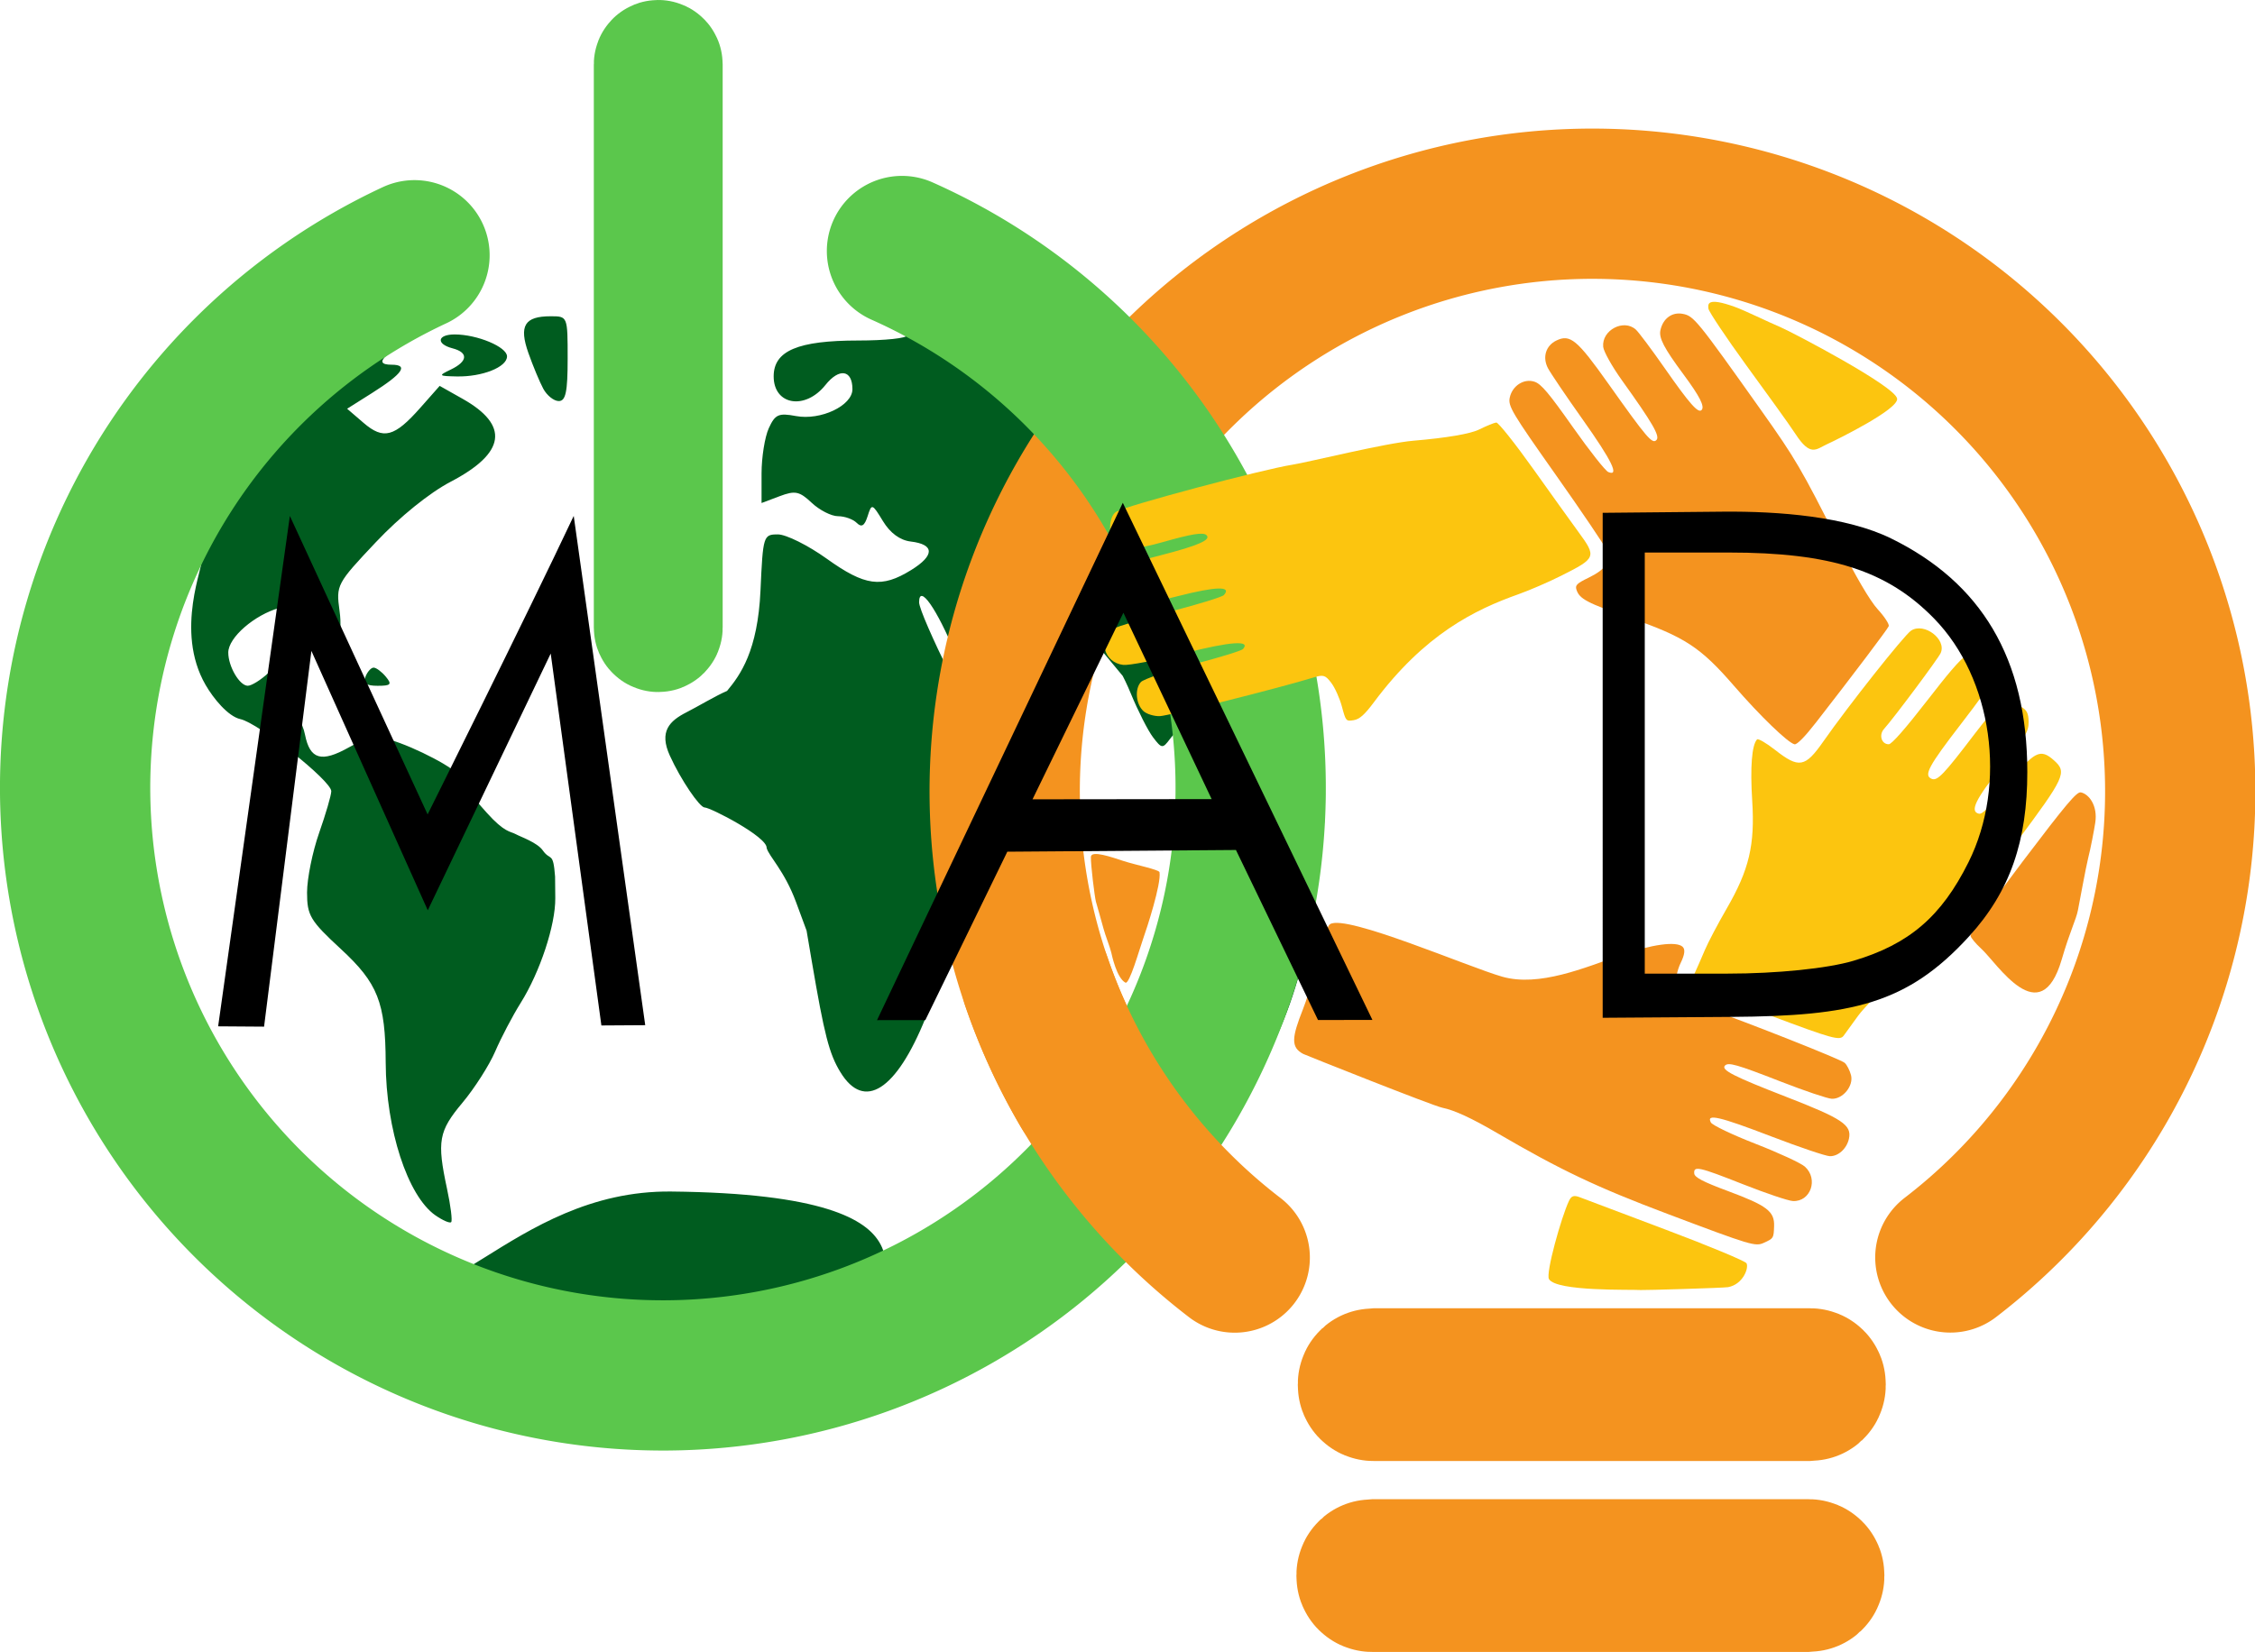 <?xml version="1.0" encoding="UTF-8" standalone="no"?>
<!-- Created with Inkscape (http://www.inkscape.org/) -->

<svg
   width="98.462mm"
   height="72.15mm"
   viewBox="0 0 98.462 72.15"
   version="1.1"
   id="svg1"
   xml:space="preserve"
   xmlns="http://www.w3.org/2000/svg"
   xmlns:svg="http://www.w3.org/2000/svg"><defs
     id="defs1" /><g
     id="layer1"
     transform="translate(-424.392,-275.167)"><path
       style="fill:#005c1f;fill-opacity:1;stroke-width:0.265"
       d="M 448.514,335.497 C 427.959,332.034 423.266,314.777 424.681,306.314 l 0.287,-1.715 1.587,3.615 c 0.873,1.988 1.736,3.664 1.917,3.723 0.198,0.065 0.74,-0.74 1.354,-2.01 l 1.024,-2.117 -0.932,3.214 c -1.653,5.698 6.128,15.82 10.437,19.921 2.987,2.843 6.304,-3.808 13.343,-3.737 13.284,0.134 7.522,4.606 10.49,3.828 6.577,-1.724 6.678,-5.59 9.485,-11.494 l 3.449,-2.245 0.336,-0.123 0.007,-0.943 3.396,-0.967 c 1.077,-0.45 1.082,-0.384 0.196,2.674 -2.222,7.668 -9.009,13.005 -16.137,16.518 -5.447,2.684 -9.755,2.949 -15.462,1.987 z m -5.111,-7.249 c -1.214,-0.85 -2.157,-3.751 -2.17,-6.67 -0.011,-2.633 -0.342,-3.47 -1.964,-4.968 -1.332,-1.23 -1.47,-1.461 -1.47,-2.461 0,-0.607 0.238,-1.782 0.529,-2.61 0.291,-0.828 0.529,-1.645 0.529,-1.815 0,-0.457 -3.171,-2.973 -3.967,-3.148 -0.542,-0.119 -1.184,-0.91 -1.52,-1.492 -1.382,-2.388 -0.034,-5.309 -0.186,-5.461 -0.229,-0.229 -0.255,-0.182 -2.535,4.579 l -2.15,4.489 -1.327,-3.043 c -0.73,-1.673 -1.433,-3.171 -1.562,-3.327 -0.129,-0.156 -0.138,-0.394 -0.019,-0.529 0.119,-0.135 0.545,-1.171 0.949,-2.302 2.278,-6.39 8.035,-12.644 14.361,-15.605 1.667,-0.78 1.787,-0.799 2.817,-0.44 1.417,0.494 0.62,1.871 0.421,3.115 -0.219,1.371 1.024,1.946 -0.894,2.938 -2.051,1.061 -2.642,1.598 -1.759,1.598 0.761,0 0.494,0.389 -0.85,1.237 l -1.087,0.686 0.716,0.616 c 0.87,0.748 1.35,0.621 2.48,-0.658 l 0.845,-0.956 1,0.564 c 2.056,1.159 1.883,2.366 -0.519,3.622 -0.927,0.485 -2.221,1.53 -3.272,2.645 -1.707,1.81 -1.736,1.865 -1.581,2.996 0.16,1.166 -0.184,1.6 -0.493,0.624 -0.26,-0.818 -0.973,-1.075 -2.113,-0.761 -1.108,0.306 -2.253,1.301 -2.253,1.957 0,0.609 0.494,1.45 0.852,1.45 0.167,0 0.579,-0.258 0.916,-0.574 0.767,-0.721 1.092,-0.454 0.517,0.424 -0.563,0.859 -0.553,0.911 0.234,1.21 0.446,0.17 0.722,0.525 0.831,1.075 0.217,1.087 0.717,1.231 1.921,0.554 0.763,-0.429 1.176,-0.507 1.772,-0.336 1.117,0.32 3.011,1.322 3.011,1.593 0,0.127 0.552,0.845 1.228,1.596 0.794,0.884 1.029,0.808 1.27,0.94 0.218,0.12 0.936,0.36 1.183,0.712 0.335,0.479 0.451,0.018 0.535,1.14 l 0.009,0.945 c 0.011,1.175 -0.667,3.226 -1.512,4.575 -0.352,0.562 -0.852,1.515 -1.111,2.117 -0.259,0.602 -0.904,1.612 -1.433,2.244 -1.039,1.241 -1.117,1.676 -0.672,3.751 0.16,0.745 0.242,1.403 0.182,1.462 -0.059,0.059 -0.37,-0.076 -0.691,-0.3 z m 17.682,-6.256 c -0.489,-0.804 -0.699,-1.62 -1.248,-4.845 l -0.227,-1.335 -0.459,-1.242 c -0.507,-1.372 -1.183,-1.998 -1.285,-2.367 0.041,-0.482 -2.458,-1.769 -2.708,-1.769 -0.212,0 -1.029,-1.187 -1.519,-2.265 -0.479,-1.055 -0.014,-1.515 0.725,-1.891 0.503,-0.256 1.289,-0.729 1.774,-0.935 0.577,-0.693 1.341,-1.744 1.46,-4.389 0.108,-2.393 0.125,-2.447 0.76,-2.447 0.358,0 1.315,0.476 2.128,1.058 1.675,1.2 2.397,1.298 3.688,0.5 1.036,-0.64 1.029,-1.123 -0.017,-1.247 -0.466,-0.055 -0.895,-0.369 -1.21,-0.887 -0.473,-0.777 -0.493,-0.784 -0.672,-0.219 -0.135,0.424 -0.264,0.503 -0.476,0.291 -0.16,-0.16 -0.528,-0.291 -0.817,-0.291 -0.289,0 -0.805,-0.263 -1.147,-0.584 -0.539,-0.507 -0.725,-0.545 -1.406,-0.288 l -0.785,0.296 v -1.287 c 0,-0.708 0.142,-1.6 0.316,-1.981 0.275,-0.604 0.429,-0.673 1.183,-0.531 1.084,0.203 2.469,-0.454 2.469,-1.173 0,-0.849 -0.576,-0.939 -1.178,-0.184 -0.887,1.112 -2.261,0.884 -2.261,-0.376 0,-1.118 1.057,-1.566 3.691,-1.566 1.171,0 2.13,-0.101 2.13,-0.224 0,-0.123 -0.474,-0.438 -1.053,-0.699 -1.309,-0.59 -1.93,-1.507 -1.93,-2.847 0,-1.335 0.752,-2.343 2.106,-2.822 1.015,-0.359 1.135,-0.34 2.829,0.453 5.658,2.648 11.161,8.275 13.665,13.974 0.441,1.003 0.91,2.019 1.043,2.258 0.225,0.403 0.18,0.404 -0.602,0.005 -0.639,-0.325 -1.836,-0.454 -4.907,-0.53 l -0.475,2.715 -0.639,3.111 -2.761,-3.33 -0.926,-0.332 c -1.232,-0.441 -1.587,-0.433 -1.587,0.036 0,0.215 0.476,0.634 1.058,0.931 0.582,0.297 1.058,0.702 1.058,0.901 0,0.394 -1.722,2.044 -2.653,2.543 -0.784,0.419 -1.057,0.103 -2.101,-2.433 -0.824,-2.002 -1.596,-3.103 -1.596,-2.276 0,0.531 2.528,5.66 2.904,5.892 0.167,0.103 0.523,-0.01 0.79,-0.252 0.807,-0.73 0.906,0.019 0.166,1.252 -1.632,2.718 -1.82,3.332 -1.637,5.353 0.154,1.701 0.11,1.984 -0.442,2.799 -0.337,0.499 -1.01,1.892 -1.494,3.096 -1.282,3.185 -2.689,4.084 -3.725,2.38 z m 5.819,-3.408 c 0,-0.87 1.023,-2.843 1.647,-3.178 0.516,-0.276 0.53,-0.236 0.356,0.997 -0.196,1.391 -0.875,2.557 -1.569,2.693 -0.3,0.059 -0.435,-0.099 -0.435,-0.512 z m 9.079,-10.289 c -0.138,-1.162 -0.199,-1.267 -0.5,-0.86 -0.325,0.437 -0.366,0.434 -0.745,-0.066 -0.221,-0.291 -0.658,-1.153 -0.972,-1.916 -0.314,-0.762 -0.646,-1.339 -0.739,-1.281 -0.093,0.058 -0.127,-0.554 -0.076,-1.359 l 0.092,-1.463 2.818,0.12 c 2.018,0.086 3.081,0.256 3.744,0.599 1.118,0.579 1.969,1.251 2.028,1.602 0.352,2.091 0.618,4.761 0.618,6.203 0,1.731 -0.038,1.839 -0.922,2.615 z m -24.486,0.602 c 10e-5,0 -1e-4,3.2e-4 0,3e-4 z m -11.147,-4.174 c 0.084,-0.218 0.244,-0.397 0.356,-0.397 0.112,0 0.352,0.179 0.533,0.397 0.278,0.335 0.223,0.397 -0.356,0.397 -0.501,0 -0.644,-0.107 -0.533,-0.397 z m -1.624,-0.415 c -0.789,-0.506 -0.541,-0.649 0.595,-0.344 0.327,0.088 0.595,0.324 0.595,0.526 0,0.473 -0.221,0.44 -1.191,-0.181 z m 9.386,-12.166 c -0.16,-0.298 -0.451,-0.999 -0.648,-1.557 -0.42,-1.191 -0.169,-1.605 0.973,-1.605 0.741,0 0.741,0 0.741,1.852 0,1.45 -0.084,1.852 -0.388,1.852 -0.213,0 -0.518,-0.244 -0.678,-0.542 z m -4.028,-0.839 c 0.737,-0.355 0.765,-0.741 0.066,-0.923 -0.73,-0.191 -0.666,-0.606 0.093,-0.606 0.986,0 2.288,0.545 2.288,0.958 0,0.469 -1.082,0.899 -2.2,0.876 -0.799,-0.017 -0.811,-0.033 -0.247,-0.305 z"
       id="path70-1-8" /><path
       style="fill:none;stroke:#f4931f;stroke-width:6.562;stroke-linecap:round;stroke-dasharray:none;stroke-opacity:1"
       id="path1-4-7-3"
       d="m 177.759,543.288 a 25.665,25.665 0 0 1 27.572,-22.431 25.665,25.665 0 0 1 23.542,26.63 25.665,25.665 0 0 1 -25.643,24.613"
       transform="rotate(-37.508)" /><g
       id="g3-2-12"
       transform="translate(344.752,207.962)"><rect
         style="fill:none;stroke:#5bc74c;stroke-width:5.517;stroke-linecap:round;stroke-dasharray:none;stroke-opacity:1"
         id="rect2-9-2"
         width="0.109"
         height="24.709"
         x="108.327"
         y="69.963"
         ry="0.052" /><path
         style="fill:none;stroke:#5bc74c;stroke-width:6.562;stroke-linecap:round;stroke-dasharray:none;stroke-opacity:1"
         id="path1-9-0"
         d="m 119.024,78.168 a 25.665,25.665 0 0 1 14.688,28.672 25.665,25.665 0 0 1 -24.903,20.437 25.665,25.665 0 0 1 -25.256,-20 25.665,25.665 0 0 1 14.185,-28.924" /></g><rect
       style="fill:none;stroke:#f4931f;stroke-width:6.532;stroke-linecap:round;stroke-dasharray:none;stroke-opacity:1"
       id="rect2-7-2-1-8"
       width="0.139"
       height="19.139"
       x="-344.051"
       y="484.265"
       ry="0.04"
       transform="rotate(-90)" /><rect
       style="fill:none;stroke:#f4931f;stroke-width:6.532;stroke-linecap:round;stroke-dasharray:none;stroke-opacity:1"
       id="rect2-7-2-8-2-9"
       width="0.139"
       height="19.139"
       x="-335.712"
       y="484.326"
       ry="0.04"
       transform="rotate(-90)" /><g
       id="g24-2-1"
       transform="matrix(0.092,-0.102,0.109,0.098,434.903,314.774)"><path
         style="fill:#fcc50f"
         d="m 446.431,258.536 c -3.425,-1.376 -6.436,-1.059 -4.21,-8.926 1.117,-3.949 3.471,-14.435 5.791,-24.61 2.32,-10.175 4.734,-19.052 5.365,-19.726 0.899,-0.961 2.417,-2.803 6.016,5.476 1.314,3.023 3.339,9.848 4.954,14.295 1.265,3.482 10.413,37.108 7.841,39.948 -2.159,2.384 -21.631,-4.801 -25.756,-6.458 z M 359,226.042 c -4.125,-1.502 -10.224,-4.113 -13.552,-5.801 -12.92,-6.553 -29.346,-12.776 -56.312,-10.402 -4.866,0.428 -6.993,0.203 -8.461,-0.897 -1.928,-1.444 -1.915,-1.535 0.73,-5.353 1.48,-2.136 2.98,-5.325 3.332,-7.086 0.57,-2.849 0.292,-3.398 -2.525,-4.975 -9.567,-5.358 -39.8,-24.367 -41.77,-26.263 -1.268,-1.221 -2.306,-3.297 -2.306,-4.614 0,-3.042 3.308,-6.395 6.309,-6.395 1.27,0 8.132,3.6 15.25,7.999 7.118,4.4 13.536,8 14.264,8 3.857,0.002 -0.81,-4.222 -13.323,-12.061 -7.7,-4.823 -14.846,-9.894 -15.88,-11.267 -3.59,-4.768 0.678,-10.84 6.557,-9.327 1.278,0.329 8.525,4.436 16.105,9.127 7.58,4.691 14.442,8.529 15.25,8.529 3.885,0 0.441,-3.42 -10.022,-9.952 -6.32,-3.945 -12.17,-7.852 -13,-8.682 -2.458,-2.458 -1.928,-8.046 0.942,-9.926 3.264,-2.138 4.894,-1.538 18.122,6.681 10.276,6.384 14.427,8.12 14.427,6.034 0,-1.327 -2.915,-3.529 -10.79,-8.151 -7.765,-4.558 -10.21,-7.109 -10.21,-10.654 0,-2.935 4.667,-6.574 7.407,-5.775 3.633,1.06 40.729,23.672 48.578,29.611 4.133,3.127 24.779,16.178 31.379,21.981 7.589,6.672 13.654,11.167 16.5,12.229 2.475,0.924 4.886,2.013 5.358,2.421 0.472,0.408 -0.947,8.321 -3.154,17.585 -2.206,9.263 -4.563,19.317 -5.239,22.342 -2.038,9.131 -2.389,9.258 -13.965,5.042 z"
         id="path29-8-5" /><path
         style="fill:#f4931f"
         d="m 389.649,407.078 c -2.698,1.514 -6.412,2.314 -15.086,6.24 -21.884,9.905 -14.573,-13.507 -14.547,-20.022 0.008,-2.087 0.346,-4.275 0.75,-4.861 0.423,-0.613 12.585,-2.018 28.64,-3.307 22.807,-1.832 28.057,-2.002 28.735,-0.934 1.337,2.108 0.493,6.418 -4.101,9.243 -2.005,1.233 -6.97,4.069 -10.006,5.561 -2.182,1.072 -12.908,7.252 -14.385,8.081 z m -20.981,-95.807 c -1.064,-1.722 -0.626,-13.243 0.955,-25.098 2.013,-15.098 1.095,-20.642 -6.056,-36.569 -5.603,-12.48 -6.264,-14.955 -4.664,-17.48 0.73,-1.153 1.598,-1.099 5.355,0.336 5.674,2.167 8.847,1.721 10.381,-1.461 0.663,-1.375 3.828,-13.294 7.033,-26.486 5.31,-21.853 6.056,-24.112 8.397,-25.404 3.363,-1.856 7.681,-0.751 9.082,2.322 0.867,1.903 0.345,5.405 -2.613,17.545 -2.033,8.342 -3.419,15.89 -3.08,16.773 1.325,3.453 3.451,-1.482 7.001,-16.25 1.983,-8.25 4.111,-16.275 4.73,-17.834 1.366,-3.444 4.859,-4.979 8.33,-3.659 4.504,1.713 4.618,4.417 0.846,20.087 C 409.676,217.57 409.336,220 411.297,220 c 1.687,0 3.156,-4.256 6.753,-19.577 1.152,-4.907 2.919,-9.766 3.925,-10.798 3.591,-3.68 11.035,-1.126 11.016,3.78 -0.004,1.152 -1.351,7.495 -2.992,14.095 -3.145,12.647 -3.62,16.5 -2.035,16.5 1.533,0 2.821,-3.141 4.552,-11.097 2.087,-9.595 3.349,-12.761 5.554,-13.941 3.302,-1.767 6.79,-1.103 8.585,1.636 1.889,2.883 1.652,4.294 -6.186,36.902 -4.055,16.867 -5.275,20.457 -14.481,42.597 -4.586,11.03 -7.369,19.19 -7.727,22.659 -0.308,2.982 -1.055,5.583 -1.66,5.782 -1.057,0.346 -19.092,1.821 -38.205,3.124 -5.738,0.391 -9.335,0.247 -9.729,-0.391 z"
         id="path28-6-2" /><path
         style="fill:#f4931f;fill-opacity:1"
         d="m 244.302,403.988 c -2.769,-1.115 -3.293,-2.154 -13.643,-27.019 -8.8,-21.143 -12.378,-32.411 -17.136,-53.97 -1.89,-8.565 -3.666,-13.944 -5.641,-17.088 -1.585,-2.523 -16.692,-40.938 -16.85,-41.517 -1.133,-4.154 1.562,-5.85 10.411,-8.957 7.309,-2.566 10.718,-5.205 14.587,-6.267 4.373,-1.201 9.713,-5.214 11.428,-4.73 5.817,1.641 19.238,39.188 24.14,48.566 5.359,10.251 19.654,16.434 30.207,21.872 9.26,4.772 15.194,9.465 15.194,12.017 0,1.143 -1.378,2.058 -4.262,2.829 -2.344,0.627 -5.305,2.25 -6.58,3.607 l -2.318,2.467 3.09,7.041 C 293.289,357.329 304,384.368 304,385.932 c 0,0.892 -0.701,2.623 -1.557,3.845 -1.932,2.759 -7.421,3.026 -9.684,0.473 -0.853,-0.963 -3.907,-7.6 -6.787,-14.75 -5.309,-13.183 -6.519,-15.5 -8.095,-15.5 -1.849,0 -0.663,4.147 5.651,19.769 6.802,16.829 7.316,20.173 3.422,22.257 -2.809,1.503 -6.478,1.156 -8.198,-0.776 -0.857,-0.963 -4.321,-8.5 -7.698,-16.75 -6.405,-15.646 -8.479,-19.163 -9.592,-16.263 -0.336,0.876 1.672,7.255 4.463,14.176 2.791,6.921 5.074,13.865 5.074,15.431 0,5.526 -7.16,8.329 -10.703,4.19 -0.926,-1.081 -3.881,-7.494 -6.567,-14.25 -5.344,-13.442 -6.144,-14.769 -7.866,-13.047 -0.849,0.849 -0.089,3.621 3.002,10.95 4.885,11.583 5.129,14.386 1.5,17.241 -2.926,2.301 -2.965,2.308 -6.063,1.061 z M 178.183,195.245 c 1.118,-1.57 4.035,-6.008 4.809,-7.127 0.811,-1.171 7.659,-8.578 9.492,-10.015 1.723,-1.351 4.37,4.664 5.967,8.025 1.67,3.513 5.535,9.605 5,10.214 -2.415,2.751 -15.872,8.354 -19.351,9.705 -3.095,1.201 -13.649,6.087 -14.002,4.779 -0.771,-2.854 3.63,-8.505 4.085,-9.102 0.945,-1.239 2.974,-5.038 4,-6.478 z"
         id="path27-8-3" /><path
         style="fill:#fcc50f;fill-opacity:1"
         d="m 206.927,386.155 c -1.897,-2.286 -18.249,-18.253 -16.914,-22.461 0.608,-1.916 17.33,-9.67 22.729,-11.191 1.731,-0.488 2.457,-0.105 3.188,1.683 0.52,1.273 5.301,12.766 10.625,25.539 5.323,12.773 9.458,23.798 9.188,24.5 -0.571,1.484 -5.748,3.45 -9.583,0.67 -1.12,-0.812 -18.561,-17.929 -19.233,-18.739 z M 339.5,380.349 c -8.8,-0.776 -18.475,-1.154 -21.5,-0.839 -3.025,0.315 -6.526,0.667 -7.779,0.781 -2.063,0.189 -3.092,-1.733 -10.858,-20.292 -4.718,-11.275 -8.643,-21.354 -8.721,-22.399 -0.097,-1.306 0.796,-2.174 2.858,-2.781 1.65,-0.485 5.025,-1.538 7.5,-2.34 2.475,-0.802 8.929,-2.34 14.343,-3.419 14.013,-2.791 21.09,-6.42 30.976,-15.888 C 353.813,305.997 359.361,302 361.83,302 c 0.511,0 1.126,2.717 1.366,6.039 0.657,9.08 2.205,10.213 12.331,9.027 13.513,-1.584 42.319,-3.321 44.789,-2.701 4.771,1.197 5.529,9.625 0.991,11.019 -1.8,0.553 -25.444,2.616 -29.984,2.616 -2.585,0 -4.192,2.531 -2.61,4.113 0.638,0.638 7.112,0.554 18.604,-0.241 20.677,-1.431 22.683,-1.025 22.683,4.584 0,5.422 -2.159,6.2 -21,7.565 -17.129,1.241 -20.32,1.982 -19.356,4.495 0.659,1.718 3.638,1.795 19.856,0.514 12.283,-0.97 14.914,-0.211 16.136,4.655 0.528,2.102 0.127,3.124 -1.917,4.881 -2.281,1.962 -4.171,2.308 -16.123,2.948 -13.438,0.72 -17.704,1.884 -16.146,4.406 0.568,0.918 3.792,1.05 12.957,0.527 13.589,-0.774 15.593,-0.071 15.593,5.47 0,5.273 -1.609,5.741 -27.5,8.002 -27.13,2.368 -30.71,2.398 -53,0.431 z"
         id="path25-4-6" /></g><path
       style="fill:none;stroke:#f4931f;stroke-width:6.562;stroke-linecap:round;stroke-dasharray:none;stroke-opacity:1"
       id="path2"
       d="m 178.44,553.078 a 25.665,25.665 0 0 1 0.466,-14.829"
       transform="rotate(-37.508)" /><g
       id="g16"
       style="fill:#000000;fill-opacity:1"><path
         style="fill:#000000;fill-opacity:1;stroke-width:0.368"
         d="m 494.371,297.565 5.242,-0.05 c 2.47,-0.024 5.399,0.213 7.347,1.167 3.922,1.92 5.952,5.227 5.952,10.202 0,3.004 -0.747,5.211 -2.541,7.178 -2.702,2.962 -5.112,3.483 -10.381,3.519 l -5.619,0.039 z m 10.951,19.565 c 2.428,-0.721 3.839,-1.93 5.021,-4.302 1.701,-3.414 1.05,-8.033 -1.501,-10.646 -2.043,-2.092 -4.503,-2.883 -8.968,-2.883 h -3.665 v 9.196 9.196 h 3.612 c 2.165,0 4.368,-0.225 5.5,-0.561 z"
         id="path3-8-2-3" /><path
         style="fill:#000000;fill-opacity:1;stroke-width:0.373"
         d="m 462.686,319.723 10.732,-22.596 10.899,22.586 -2.376,0.004 -3.583,-7.426 -9.983,0.075 -3.58,7.356 z m 14.611,-9.654 -3.853,-8.14 -3.968,8.149 z"
         id="path3-9-6-8" /><path
         style="fill:#000000;fill-opacity:1;stroke-width:0.369"
         d="m 433.917,319.993 3.132,-22.29 6.014,13.035 c 0,0 4.318,-8.667 6.38,-13.038 l 3.122,22.243 -1.914,0.012 -2.213,-16.244 -5.368,11.213 -5.081,-11.327 -2.067,16.41 z"
         id="path3-7-4" /></g></g></svg>
